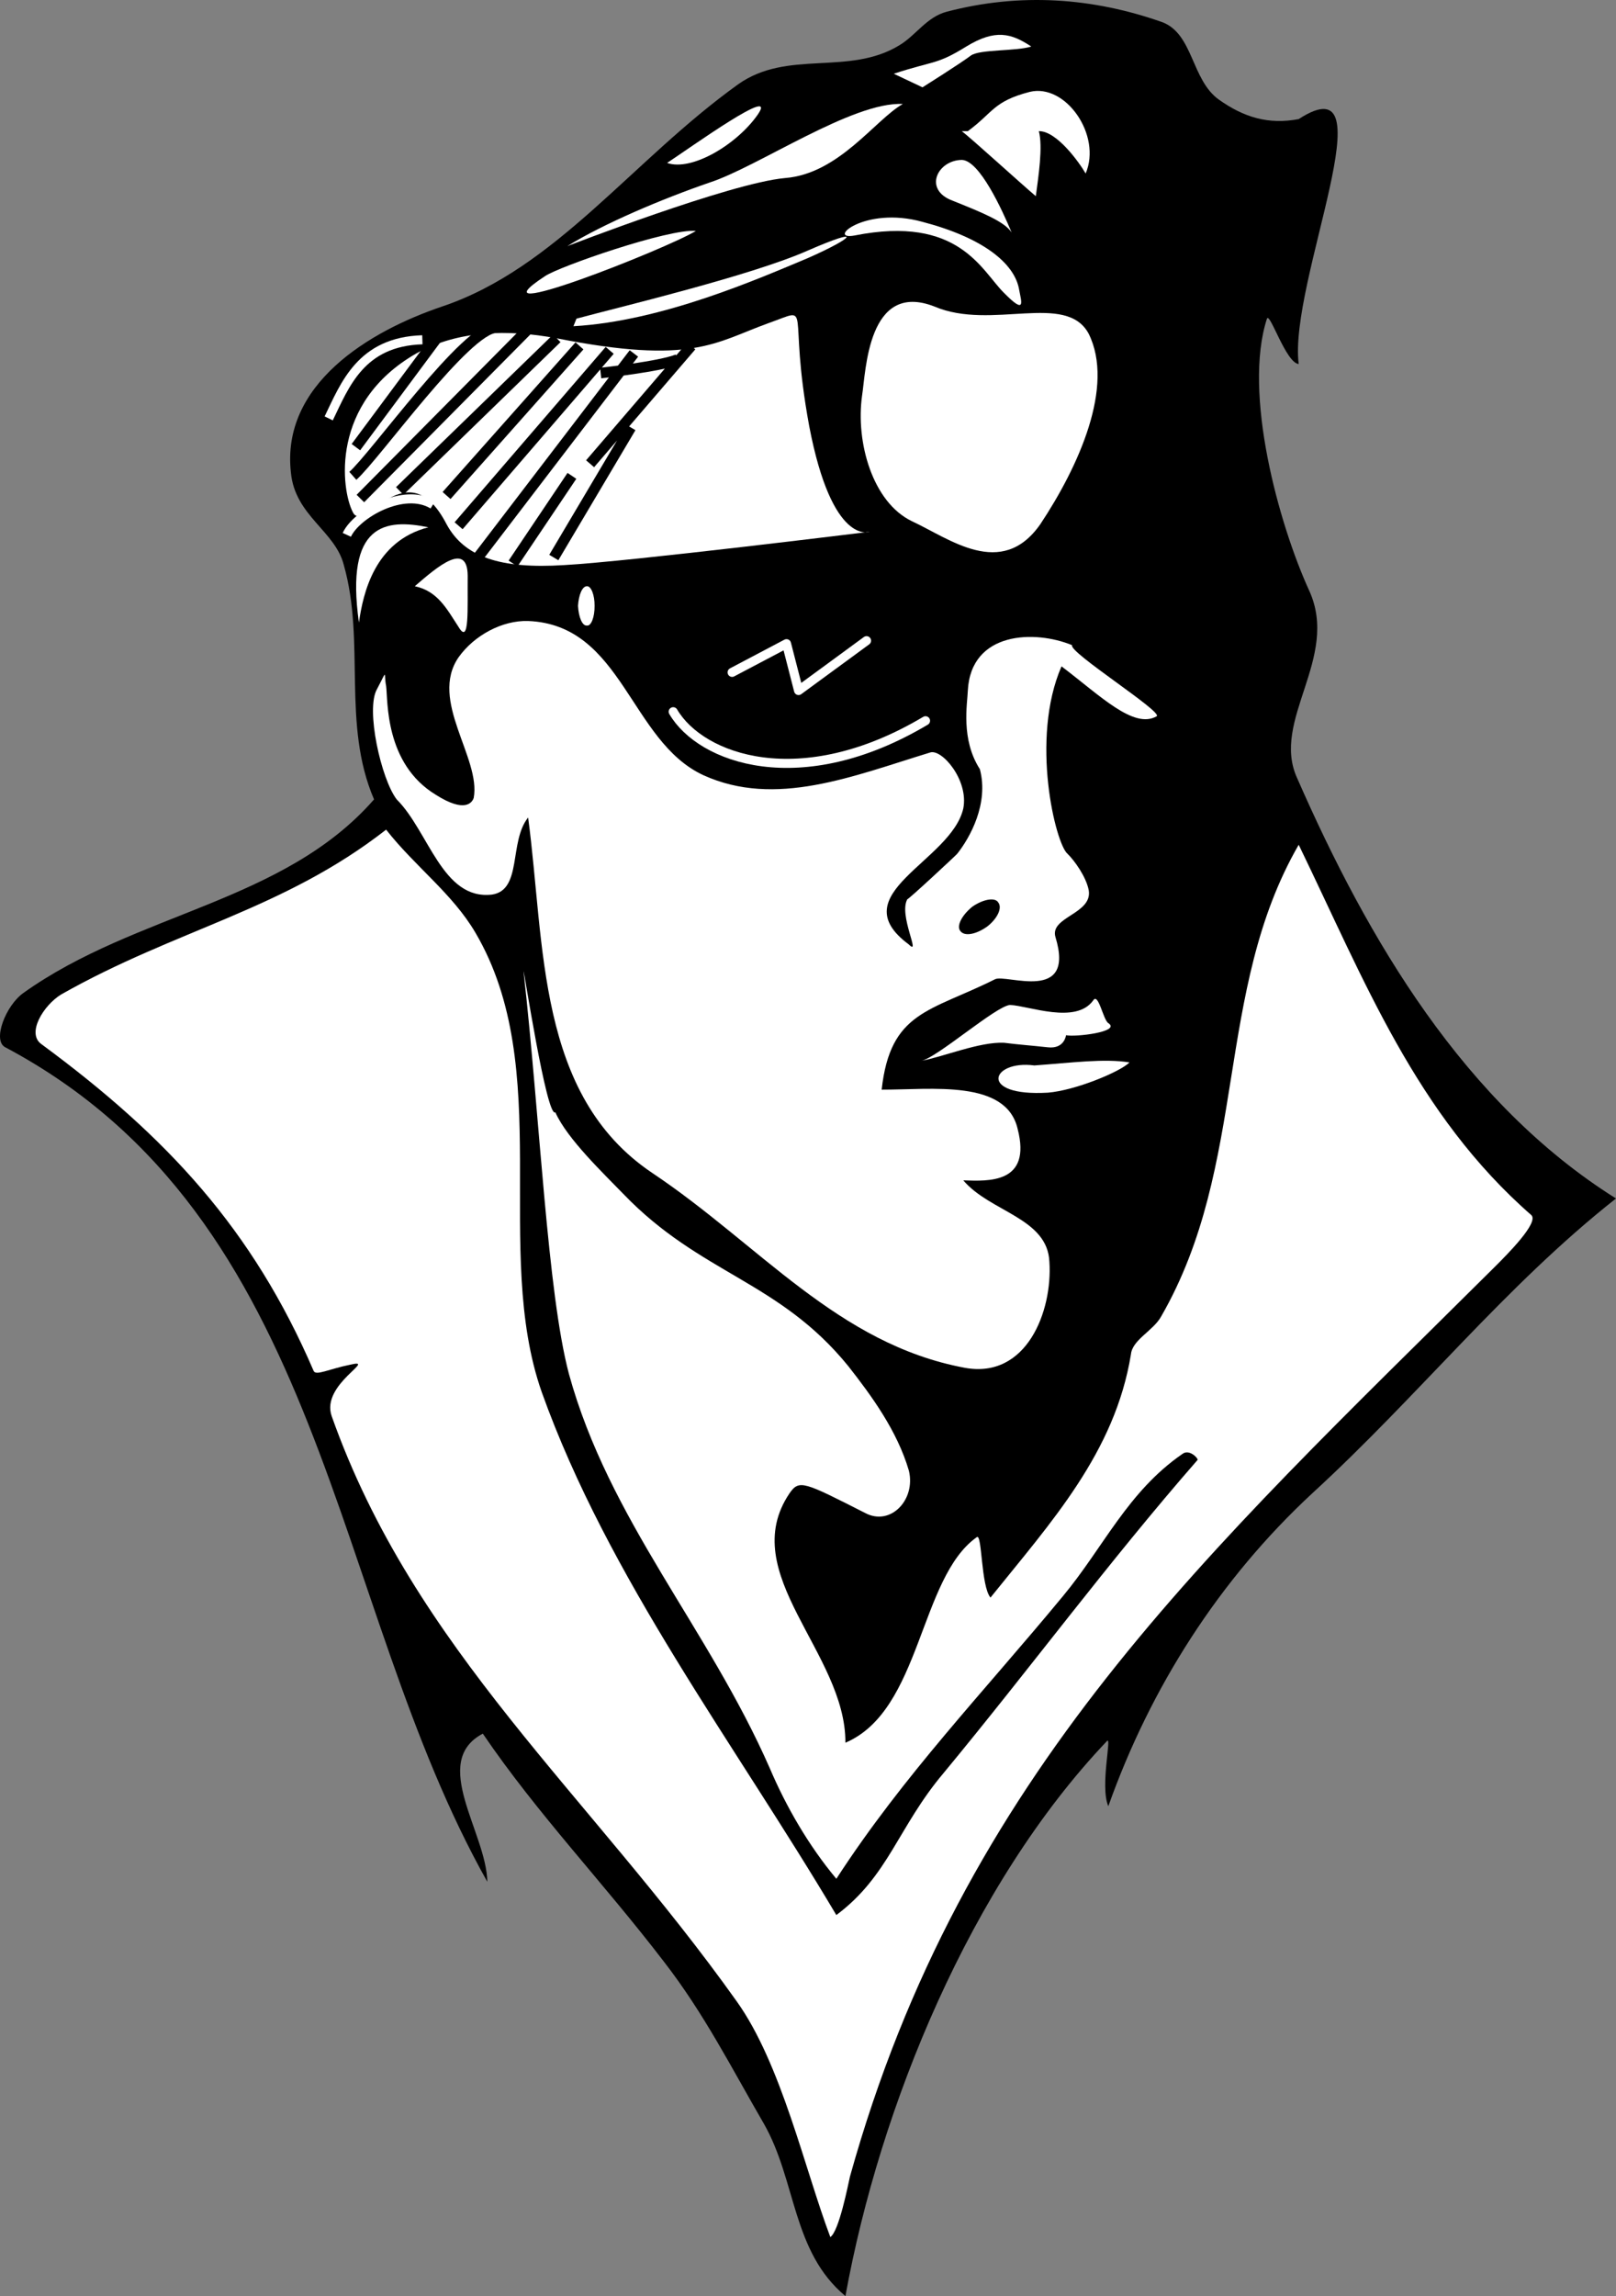 <svg xmlns="http://www.w3.org/2000/svg" width="106.954" height="151.879"><rect width="100%" height="100%" fill="#808080" stroke="none"/><path d="M19.255 31.277c-.668-5.855 5.175-9.37 10-11 7.55-2.535 12.562-9.652 19.597-14.699 3.297-2.336 7.328-.52 10.703-2.602 1.07-.652 1.782-1.851 3.098-2.199 4.852-1.273 9.676-.941 14.3.7 2.024.796 1.895 3.785 3.7 5.101 1.668 1.184 3.29 1.68 5.3 1.3 6.126-3.976-.679 10.821 0 16.2-.843-.066-1.91-3.461-2.1-3-1.602 4.922.773 13.57 2.8 18 2.031 4.46-2.566 8.566-.8 12.398 4.69 10.7 11.062 21.504 21.1 27.801-7.362 5.801-13.058 13.051-20.1 19.5-6.165 5.715-10.708 12.848-13.5 20.7-.571-1.325.269-4.735-.098-4.301-9.008 9.476-15.028 24.164-17.301 36.703-3.54-2.938-3.238-7.617-5.399-11.403-2.156-3.714-3.941-7.261-6.601-10.699-4.067-5.308-8.363-9.758-12-15.101-3.516 1.863.238 6.535.3 9.8C21.79 105.91 21.725 80.63.353 69.277c-.879-.437.024-2.773 1.203-3.601 7.477-5.332 17.211-5.954 23.2-12.797-2.149-4.996-.551-10.39-2-15.5-.567-2.258-3.227-3.258-3.5-6.102"/><path fill="#fff" d="M60.153 62.476c.832.825-.7-1.949-.098-3-.011.106 3.282-2.96 3.297-3 .852-1.074 2.102-3.324 1.5-5.597-1.273-1.977-.828-4.317-.797-5.203.211-3.922 4.446-4.012 6.899-3-.258.453 6.023 4.41 5.601 4.703-1.523.875-3.738-1.364-6.3-3.301-2.09 4.805-.395 11.742.398 12.398.461.45 1.227 1.512 1.402 2.403.274 1.578-2.586 1.765-2.203 3.097 1.352 4.426-3.273 2.426-4 2.801-4.304 2.153-6.925 2.106-7.5 7.301 3.293.012 8.242-.695 9 2.598.938 3.629-1.922 3.457-3.597 3.402 1.78 2.098 5.586 2.484 5.699 5.398.21 3.243-1.496 7.754-5.602 7-8.414-1.566-13.566-8.136-20.699-12.898-7.656-5.152-7.07-15.07-8.2-23.5-1.284 1.598-.374 4.805-2.398 5.098-3.273.375-4.171-4.172-6.3-6.297-1.024-1.328-2.075-5.977-1.301-7.301.726-1.375.43-1.074.601-.2.125.923-.117 5.134 3.297 7.2 1.93 1.223 2.403.504 2.5.2.492-2.634-2.976-6.442-1-9.302 1.028-1.445 2.887-2.453 4.602-2.398 6.254.25 6.73 7.95 11.601 10.2 4.77 2.167 9.86.073 15-1.5.766-.27 2.567 1.816 2.2 3.698-.797 3.52-8.13 5.66-3.602 9"/><path fill="#fff" d="M31.454 61.676c-1.524-2.582-3.992-4.364-5.899-6.797-6.808 5.312-13.91 6.597-21.5 10.898-1.171.711-2.335 2.586-1.3 3.301 8.3 6.117 13.968 12.23 18 21.598.14.355 1.027-.125 2.398-.399 1.938-.46-1.95 1.274-1.2 3.399 5.481 15.46 17.048 25.004 26.802 38.703 2.953 4.125 4.496 11.078 6.199 15.597.578-.375 1.18-3.484 1.3-4 7.442-26.699 23.653-41.273 42.598-60.097.97-.961 3.004-3.012 2.5-3.5-7.632-6.668-11.023-15.477-15.398-24.5-5.606 9.703-3.313 21.14-9.102 31.199-.515.945-1.902 1.535-2 2.5-1.058 6.508-5.293 11.117-9.297 16.098-.636-.754-.55-4.25-.902-4-3.82 2.691-3.672 11.464-8.7 13.601.032-5.953-7.28-11.195-3.698-16.5.644-.93.953-.75 5 1.301 1.68.902 3.37-.871 2.898-2.8-.773-2.634-2.465-4.942-4-6.9-4.594-5.663-9.773-6.077-14.898-11.402-1.278-1.328-3.707-3.625-4.5-5.398-.575.426-2.121-9.734-2.102-9.3 1.086 9.683 1.574 21.21 3 26.6 2.66 9.669 9.2 16.759 13.3 26.098 1.067 2.508 2.563 5.106 4.4 7.301 4.445-6.847 9.69-12.277 15-18.699 2.69-3.238 4.277-6.898 7.902-9.402.46-.36 1.086.32 1 .402-5.934 6.793-11.02 13.715-16.801 20.7-3.02 3.573-3.64 6.82-7.102 9.398-6.746-11.375-15.09-22.278-19.5-34.598-3.297-9.41.934-21.36-4.398-30.402"/><path fill="#fff" d="M70.555 68.476s-.101.926-1.203.801c-1.148-.125-1.925-.176-2.898-.3-1.625-.075-4 .925-5.5 1.199 1-.149 4.973-3.649 5.898-3.7 1.227.051 4.352 1.301 5.5-.3.34-.547.657 1.277 1 1.5.875.578-2.21.937-2.797.8m1.5-46.398c-1.496-2.79-6.43-.195-10.203-1.8-4.422-1.731-4.539 4.269-4.797 5.898-.43 3.07.692 7.046 3.297 8.3 2.477 1.145 5.93 3.875 8.5.2 2.555-3.844 4.926-9.125 3.203-12.598"/><path fill="none" stroke="#fff" stroke-linecap="round" stroke-linejoin="round" stroke-width=".6" d="M44.555 47.078c1.829 3.125 8.426 5.523 16.7.598m-12.801-3.2 3.601-1.898.797 3.098 4.5-3.297"/><path fill="#fff" d="M68.454 70.476c-2.852-.379-3.77 2.075.898 1.801 1.801-.144 4.782-1.375 5.403-2-1.672-.273-3.848.024-6.301.2M28.352 34.879c-2.82-.578-5.52-.278-4.597 6.297.277-1.922 1.027-5.375 4.597-6.297m-.898 3.898c1.527-1.324 3.476-2.976 3.5-.699-.023 2.223.129 4.625-.602 3.398-.77-1.175-1.37-2.375-2.898-2.699"/><path fill="none" stroke="#fff" stroke-width=".6" d="M22.954 35.379c.629-1.375 3.777-3.176 5.7-2m-6.899-5.703c1.078-2.223 2.129-5.075 6.199-5.2"/><path fill="#fff" d="M37.555 16.277c2.375-1.476 6.278-3.125 9.399-4.199 3.18-1.027 9.48-5.375 12.8-5.2-1.82 1.024-4.222 4.622-7.8 4.9-3.621.323-14.399 4.5-14.399 4.5m-1.5 1.999c-5.18 3.41 8.079-1.824 10-3-1.773-.176-9.125 2.375-10 3m2.098 2.801c2.68-.727 11.527-2.828 15.3-4.5 3.731-1.625 3.13-.875 0 .5-3.171 1.324-9.62 4.172-15.5 4.5"/><path fill="#fff" d="M56.555 15.578c-1.89.348.63-1.977 4.5-.902 3.926 1.027 6.102 2.703 6.399 4.5.125.726.5 1.726-1 .203-1.5-1.477-2.973-5.176-9.899-3.801m7.5-6.902c1.676-1.223 1.676-1.973 4.098-2.598 2.379-.578 4.781 2.875 3.7 5.398-.419-.726-1.919-2.824-3.098-2.8.277 1.027-.024 2.976-.2 4.3-.87-.726-4.324-3.875-4.902-4.3m0 1.902c-1.613.023-2.57 1.973-.598 2.7 1.926.773 3.426 1.374 3.899 2.1-.621-1.476-2.121-4.777-3.3-4.8m-13.501-3c1.387-2.012-4.371 2.125-6 3.2 1.629.573 4.629-1.227 6-3.2m9-2.699c2.68-.88 2.828-.578 4.8-1.801 1.93-1.176 2.981-.875 4.302 0-1.024.324-3.422.172-4 .598-.621.476-3.2 2.101-3.2 2.101l-1.902-.898m-31.598 18.5c2.778-1.532 6.047-1.606 9.297-1 8.977 1.773 10.477.273 14-1 3.047-1.074 1.227-1.227 2.703 6.797 1.524 7.976 4 7 4 7s-15.976 1.976-20.203 2.203c-4.273.273-6.629-.547-7.797-2.703-2.601-5.024-5.476.726-6.203-.797-.773-1.477-1.523-7.227 4.203-10.5"/><path fill="none" stroke="#000" stroke-width=".7" d="m33.954 37.277 3.898-5.8m-11.398.999L36.852 22.38m-13 10.596 11-11.097m-5.297 10.898 8.797-9.898m-8 11.898 10-11.601m-8.797 13.8L41.954 23.38m-2.899 7.296 6.7-7.797m-6 1.797s3.925-.426 5.097-.899m-3.097 4.5-5.102 8.602m-13.301-5.403c1.477-1.3 7.528-9.824 9.5-9.8m-9.297 7.902 5.5-7.402"/><path fill="#fff" d="M38.852 41.379c.27.039.508-.555.5-1.301.008-.719-.23-1.313-.5-1.3-.316-.013-.554.581-.597 1.3.043.746.28 1.34.597 1.3"/><path d="M64.352 59.976c.7-.488 1.485-.632 1.703-.3.31.37-.046 1.082-.703 1.601-.746.54-1.53.684-1.797.301-.261-.32.094-1.031.797-1.602"/></svg>
